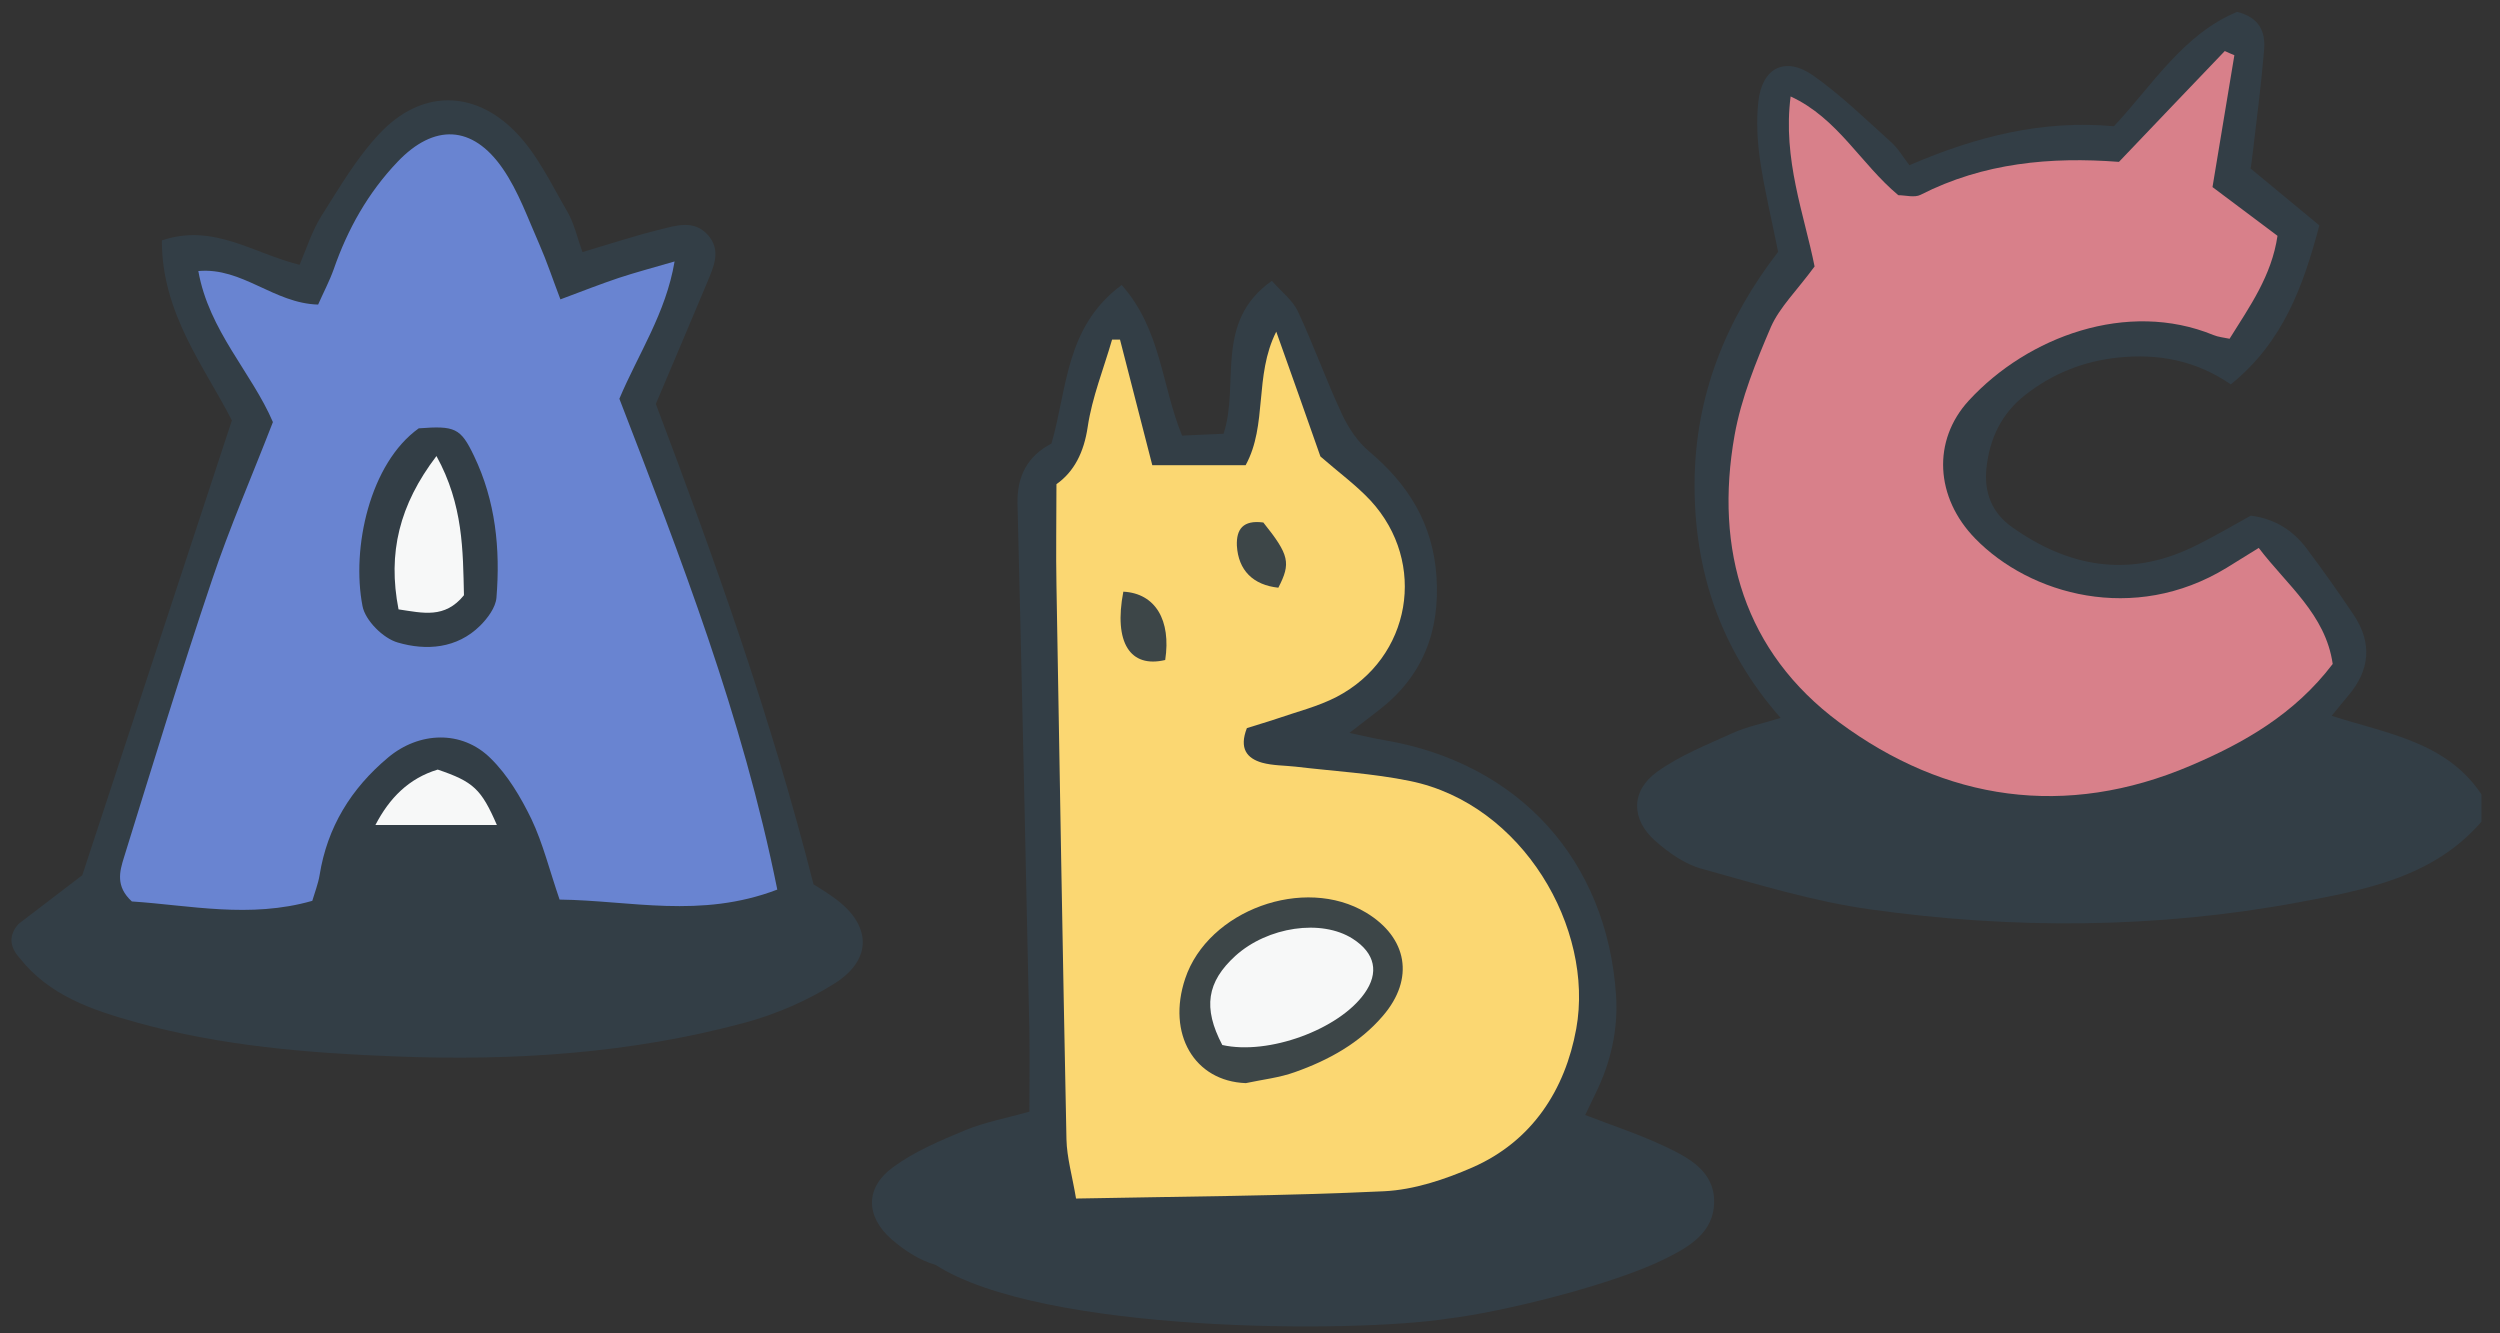<?xml version="1.0" encoding="utf-8"?>
<!-- Generator: Adobe Illustrator 26.2.1, SVG Export Plug-In . SVG Version: 6.00 Build 0)  -->
<svg version="1.1" id="レイヤー_1" xmlns="http://www.w3.org/2000/svg" xmlns:xlink="http://www.w3.org/1999/xlink" x="0px"
	 y="0px" width="120px" height="64px" viewBox="0 0 120 64" style="enable-background:new 0 0 120 64;" xml:space="preserve">
<rect x="0" y="0" width="120" height="64" fill="#333333" stroke="none"/>
<style type="text/css">
	.st0{fill:#333E46;}
	.st1{fill:#D8808A;}
	.st2{fill:#6984D1;}
	.st3{fill:#F7F8F8;}
	.st4{fill:#FBD772;}
	.st5{fill:#3D4648;}
</style>
<g>
	<path class="st0" d="M119.11,39.44c-2.31,2.67-5.56,3.27-8.77,3.87c-6.83,1.27-13.72,1.3-20.57,0.34
		c-2.74-0.38-5.42-1.21-8.09-1.95c-0.81-0.22-1.58-0.77-2.22-1.33c-1.18-1.04-1.19-2.41,0.09-3.33c1.09-0.78,2.38-1.29,3.61-1.85
		c0.69-0.31,1.45-0.46,2.31-0.73c-2.9-3.3-4.16-7.08-4.13-11.31c0.03-4.19,1.53-7.85,4.01-11.06c-0.31-1.56-0.66-2.98-0.87-4.42
		C84.35,6.75,84.3,5.8,84.4,4.89c0.17-1.64,1.29-2.21,2.64-1.26c1.33,0.94,2.51,2.09,3.72,3.18c0.36,0.32,0.61,0.76,0.89,1.12
		c3.26-1.4,6.41-2.18,9.82-1.87c1.85-1.98,3.33-4.42,5.91-5.49c1.09,0.27,1.36,0.98,1.3,1.78c-0.14,1.73-0.37,3.45-0.57,5.17
		c-0.02,0.21-0.06,0.42-0.08,0.57c1.1,0.91,2.14,1.77,3.3,2.73c-0.78,2.92-1.73,5.59-4.25,7.63c-1.7-1.16-3.48-1.48-5.38-1.29
		c-1.68,0.17-3.18,0.77-4.49,1.8c-1.13,0.88-1.71,2.09-1.86,3.51c-0.12,1.18,0.26,2.15,1.24,2.84c2.7,1.91,5.57,2.43,8.64,0.96
		c0.98-0.47,1.92-1.03,2.81-1.52c1.19,0.16,2.04,0.73,2.68,1.58c0.78,1.04,1.54,2.11,2.26,3.19c0.9,1.35,0.78,2.66-0.28,3.89
		c-0.24,0.28-0.47,0.58-0.78,0.95c2.69,0.86,5.52,1.26,7.19,3.77C119.11,38.56,119.11,39,119.11,39.44z"/>
	<path class="st0" d="M0.9,44.34c0.98-0.75,1.97-1.5,3.05-2.33c2.33-7.09,4.72-14.35,7.18-21.83c-1.31-2.57-3.37-5.14-3.36-8.64
		c2.47-0.84,4.4,0.63,6.61,1.17c0.33-0.77,0.59-1.61,1.04-2.33c0.87-1.37,1.7-2.81,2.81-3.98c1.96-2.08,4.5-2.12,6.51-0.07
		c1.04,1.06,1.71,2.48,2.47,3.79c0.35,0.59,0.5,1.3,0.75,1.98c1.31-0.39,2.5-0.78,3.71-1.08c0.78-0.19,1.64-0.49,2.31,0.26
		c0.66,0.75,0.27,1.53-0.04,2.29c-0.8,1.9-1.6,3.8-2.46,5.82c2.79,7.38,5.5,14.93,7.57,23.06c0.12,0.08,0.59,0.35,1.02,0.67
		c1.75,1.27,1.83,2.92,0,4.08c-1.31,0.83-2.81,1.48-4.32,1.89c-5.48,1.48-11.09,1.84-16.74,1.62c-4.21-0.16-8.4-0.5-12.48-1.64
		c-2.12-0.59-4.17-1.28-5.6-3.1C0.45,45.43,0.41,44.88,0.9,44.34z"/>
	<path class="st0" d="M44.9,60.71c-0.76-0.21-1.5-0.7-2.1-1.22c-1.26-1.1-1.28-2.48,0.06-3.46c1.03-0.76,2.27-1.28,3.47-1.78
		c0.95-0.39,1.98-0.58,3.08-0.89c0-1.28,0.02-2.57,0-3.87c-0.18-8.44-0.36-16.88-0.57-25.31c-0.03-1.35,0.5-2.3,1.63-2.89
		c0.77-2.65,0.66-5.6,3.37-7.61c1.9,2.14,1.91,4.82,2.9,7.23c0.63-0.03,1.27-0.06,1.99-0.09c0.79-2.38-0.48-5.37,2.32-7.34
		c0.46,0.53,1,0.93,1.25,1.47c0.76,1.62,1.36,3.32,2.12,4.94c0.31,0.66,0.75,1.32,1.3,1.78c1.89,1.59,3.06,3.48,3.23,5.99
		c0.18,2.65-0.66,4.81-2.78,6.44c-0.39,0.3-0.77,0.6-1.4,1.08c0.71,0.15,1.2,0.27,1.69,0.35c6.44,1.1,10.67,5.74,11.11,12.23
		c0.11,1.66-0.25,3.24-0.99,4.74c-0.16,0.33-0.32,0.67-0.49,1.02c1.34,0.52,2.63,0.94,3.85,1.52c1.14,0.54,2.36,1.19,2.34,2.67
		c-0.02,1.44-1.18,2.13-2.33,2.7C77.42,61.68,72,63,69.52,63.29C65,64,50,64,44.9,60.71z"/>
	<path class="st1" d="M87.1,12.79c-0.49-2.47-1.54-5.15-1.15-8.16c2.26,1.04,3.36,3.23,5.17,4.74c0.34,0,0.78,0.13,1.07-0.02
		c3.02-1.54,6.25-1.83,9.52-1.58c1.73-1.81,3.4-3.57,5.08-5.32c0.15,0.07,0.31,0.14,0.46,0.2c-0.35,2.12-0.7,4.24-1.05,6.33
		c1.11,0.83,2.11,1.58,3.12,2.34c-0.28,1.91-1.32,3.37-2.3,4.94c-0.28-0.06-0.54-0.08-0.78-0.18c-4.12-1.69-8.91,0.07-11.74,3.15
		c-1.76,1.92-1.61,4.65,0.31,6.62c2.62,2.69,7.61,4.12,12.06,1.41c0.46-0.28,0.92-0.57,1.55-0.96c1.35,1.78,3.21,3.19,3.55,5.57
		c-1.83,2.41-4.26,3.79-6.82,4.88c-6,2.56-11.78,1.69-16.87-2.08c-4.54-3.37-6-8.27-5.02-13.78c0.32-1.79,1.03-3.53,1.75-5.21
		C85.43,14.74,86.24,13.96,87.1,12.79z"/>
	<path class="st2" d="M37.31,42.7c-3.69,1.41-7.06,0.52-10.45,0.48c-0.49-1.43-0.8-2.7-1.35-3.86c-0.51-1.05-1.14-2.12-1.97-2.93
		c-1.38-1.36-3.43-1.27-4.91-0.03c-1.78,1.49-2.92,3.34-3.29,5.65c-0.07,0.42-0.23,0.82-0.35,1.23c-3,0.86-5.9,0.21-8.66,0.03
		c-0.79-0.72-0.59-1.44-0.38-2.11c1.38-4.45,2.74-8.91,4.23-13.33c0.84-2.51,1.91-4.96,2.92-7.57c-1.02-2.38-3.07-4.38-3.58-7.25
		c2.11-0.19,3.62,1.55,5.75,1.61c0.24-0.55,0.54-1.11,0.75-1.7c0.67-1.93,1.65-3.67,3.06-5.15c1.75-1.84,3.6-1.78,5.05,0.32
		c0.76,1.1,1.21,2.4,1.76,3.64c0.36,0.82,0.64,1.67,1.01,2.64c1.09-0.41,1.94-0.74,2.8-1.03c0.82-0.27,1.65-0.49,2.68-0.79
		c-0.42,2.49-1.74,4.43-2.65,6.59C32.66,26.74,35.63,34.35,37.31,42.7z"/>
	<path class="st3" d="M18.02,39.6c0.67-1.29,1.6-2.24,2.99-2.66c1.71,0.58,2.09,0.93,2.84,2.66C21.91,39.6,20.01,39.6,18.02,39.6z"
		/>
	<path class="st4" d="M50.71,23.24c0.85-0.6,1.32-1.53,1.5-2.75c0.21-1.42,0.77-2.8,1.17-4.19c0.13,0,0.25,0,0.38,0
		c0.5,1.95,1,3.9,1.55,6.03c1.4,0,2.83,0,4.48,0c1.06-1.93,0.4-4.29,1.47-6.41c0.73,2.04,1.45,4.08,2.12,5.99
		c0.87,0.76,1.71,1.37,2.41,2.12c2.74,2.98,1.95,7.55-1.63,9.42c-0.91,0.47-1.93,0.72-2.91,1.06c-0.5,0.17-1.01,0.31-1.4,0.44
		c-0.38,0.98,0,1.45,0.73,1.66c0.51,0.14,1.07,0.13,1.61,0.19c1.84,0.22,3.7,0.32,5.5,0.69c5.41,1.11,8.84,7.08,7.97,11.89
		c-0.53,2.92-2.11,5.4-4.99,6.66c-1.33,0.58-2.8,1.07-4.23,1.14c-4.85,0.23-9.7,0.25-14.79,0.35c-0.18-1.08-0.44-1.96-0.46-2.84
		c-0.18-8.86-0.33-17.73-0.48-26.59C50.68,26.53,50.71,24.96,50.71,23.24z"/>
	<path class="st0" d="M20.1,20.56c1.74-0.13,2.01-0.02,2.65,1.32c1.04,2.16,1.27,4.47,1.08,6.81c-0.04,0.47-0.42,0.98-0.78,1.34
		c-1.12,1.11-2.6,1.21-3.96,0.81c-0.7-0.2-1.56-1.06-1.69-1.75C16.86,26.31,17.75,22.24,20.1,20.56z"/>
	<path class="st5" d="M59.8,51.99c-2.47-0.09-3.8-2.36-2.91-5.02c1.1-3.28,5.71-4.96,8.69-3.16c1.98,1.2,2.33,3.17,0.8,4.95
		c-1.12,1.31-2.61,2.13-4.22,2.7C61.42,51.73,60.59,51.82,59.8,51.99z"/>
	<path class="st5" d="M53.92,28.4c1.54,0.08,2.3,1.37,2.01,3.28C54.25,32.08,53.45,30.85,53.92,28.4z"/>
	<path class="st5" d="M60.64,25.08c1.25,1.56,1.33,1.95,0.72,3.13c-1.21-0.13-1.92-0.83-1.99-2.02
		C59.34,25.41,59.66,24.95,60.64,25.08z"/>
	<path class="st3" d="M20.95,21.89c1.29,2.34,1.27,4.55,1.32,6.68c-0.92,1.14-1.98,0.85-3.14,0.68
		C18.6,26.54,19.17,24.23,20.95,21.89z"/>
	<path class="st3" d="M58.67,50.16c-0.94-1.79-0.74-3.03,0.63-4.28c1.55-1.4,4.13-1.78,5.63-0.82c1.08,0.69,1.28,1.63,0.56,2.63
		C64.27,49.41,60.89,50.66,58.67,50.16z"/>
</g>
</svg>